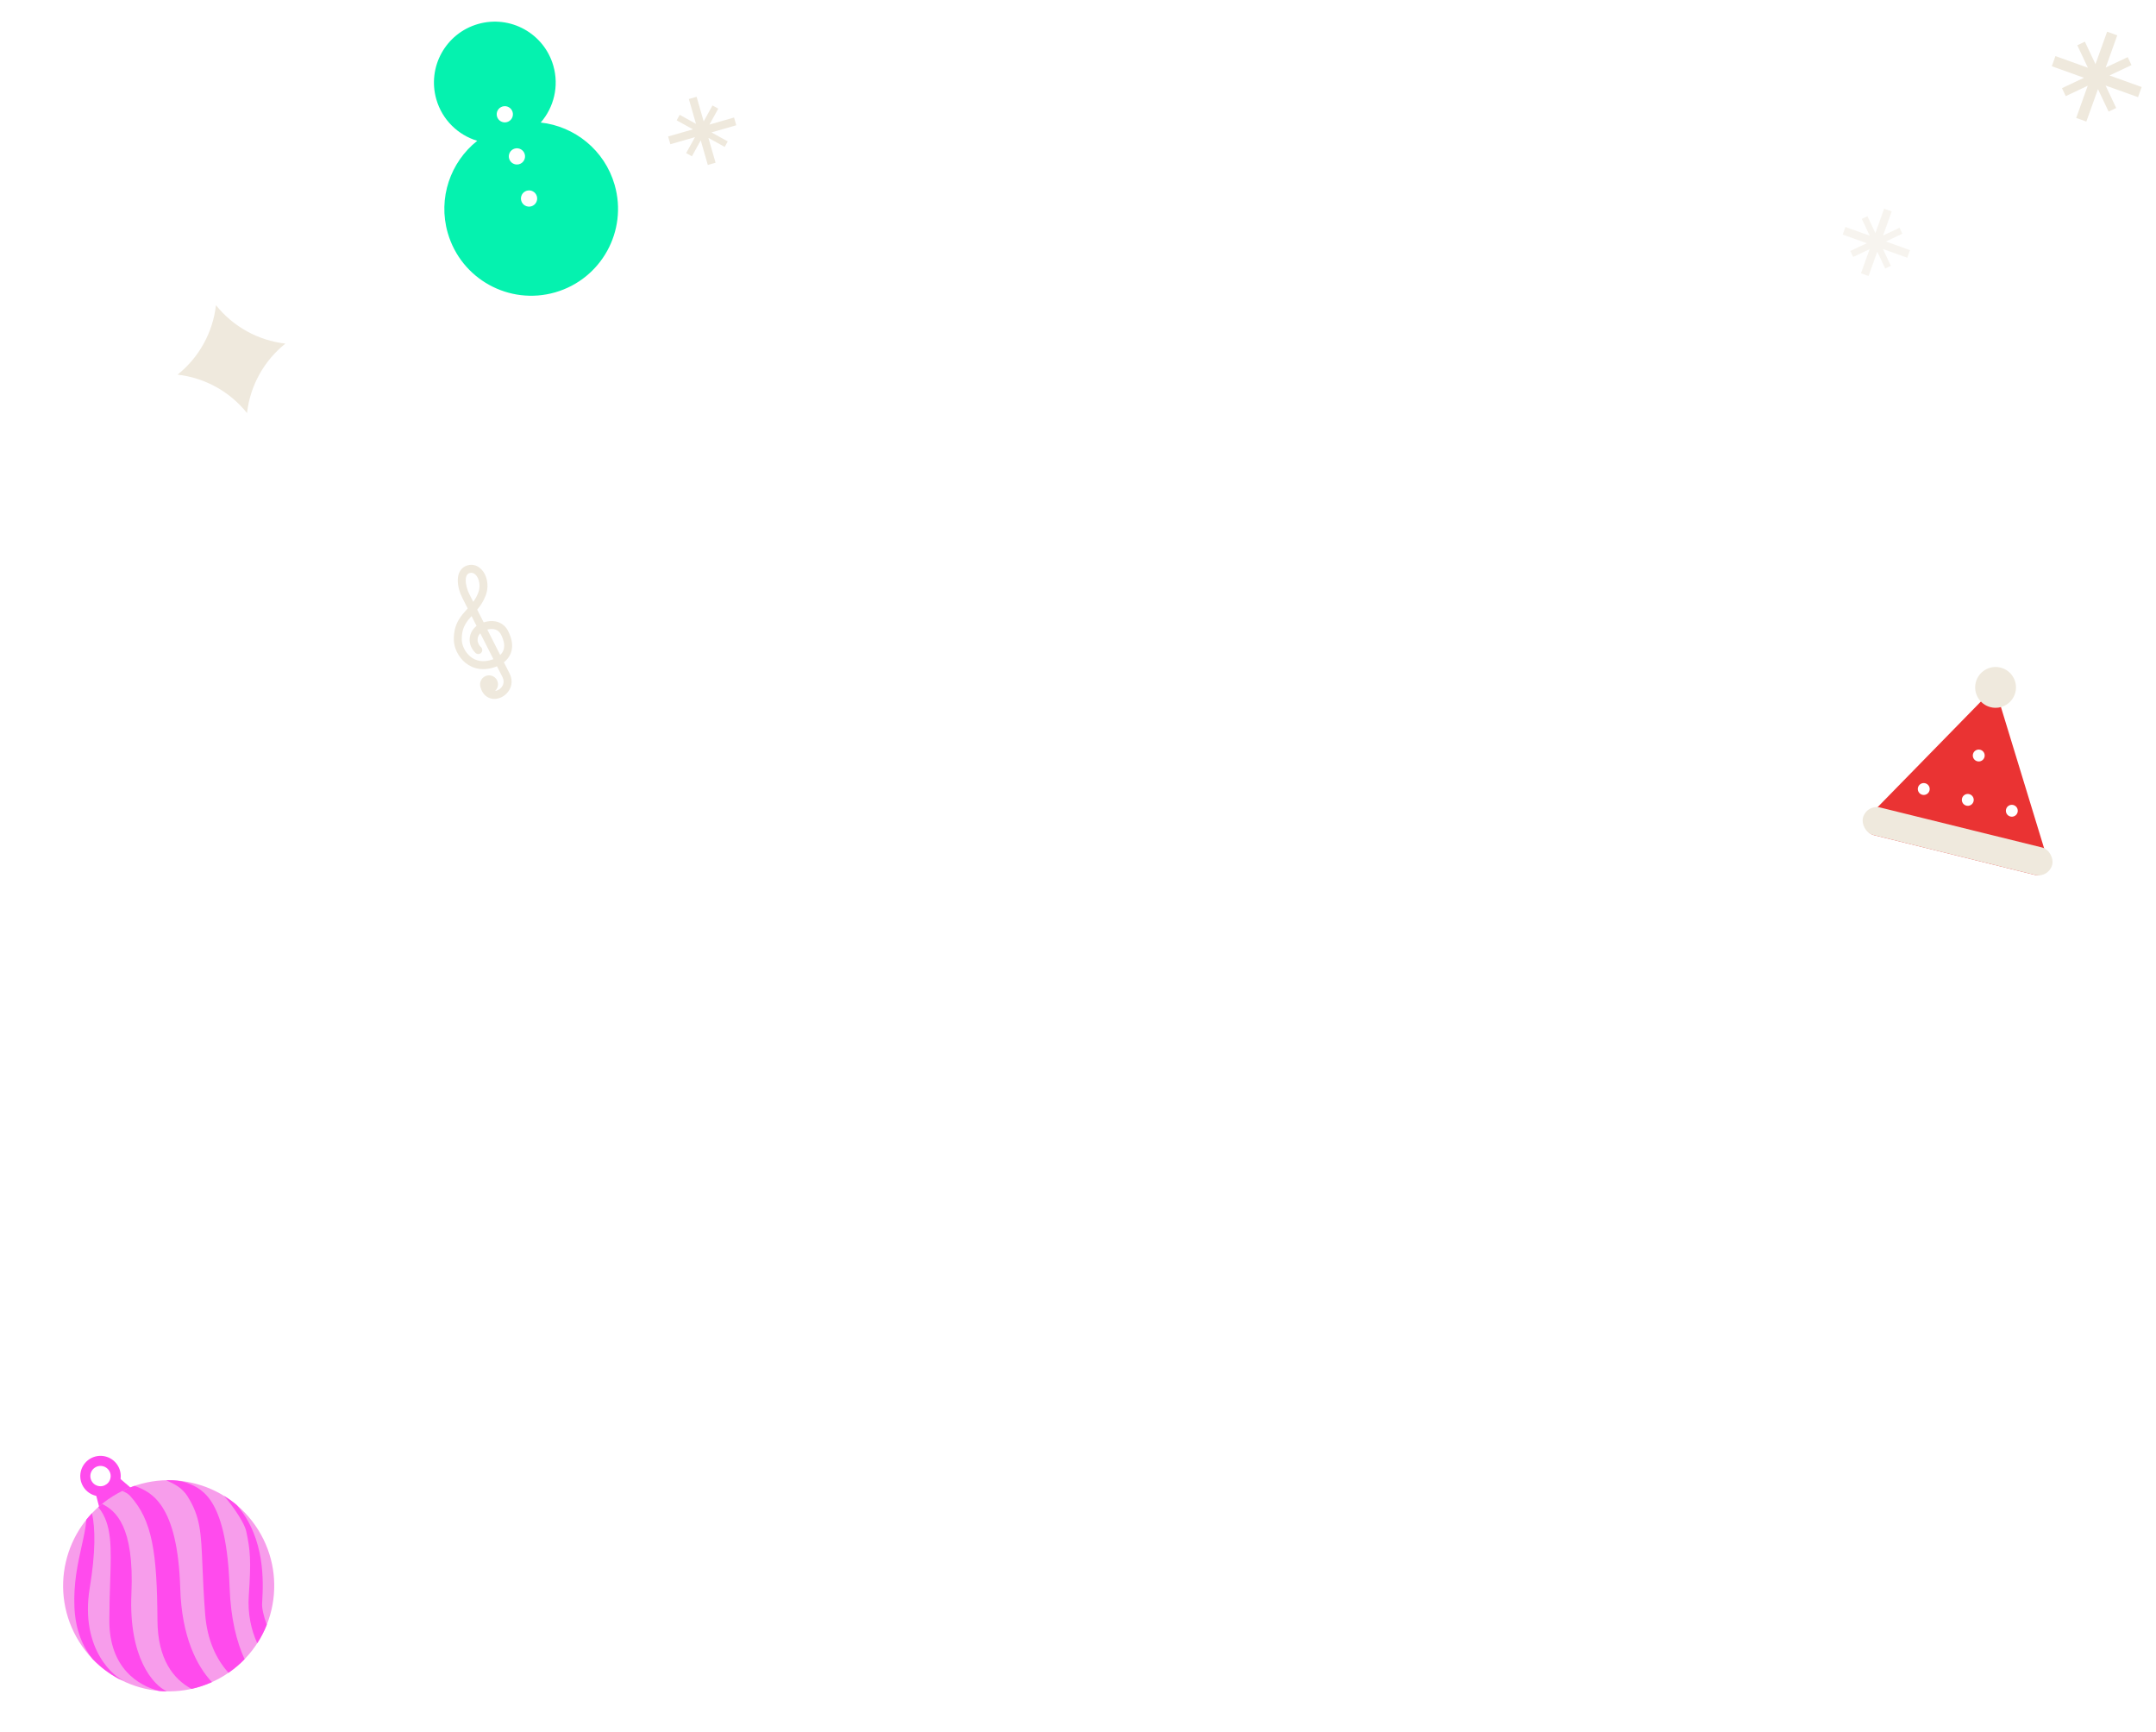 <svg width="1195" height="960" viewBox="0 0 1195 960" fill="none" xmlns="http://www.w3.org/2000/svg">
<path fill-rule="evenodd" clip-rule="evenodd" d="M1098.29 388.415C1101.63 385.004 1107.4 386.409 1108.8 390.971L1135.04 476.829C1136.46 481.495 1132.26 485.935 1127.52 484.765L1038.76 462.848C1034.04 461.683 1032.38 455.83 1035.77 452.355L1098.29 388.415ZM1099.95 419.472C1099.52 421.238 1097.73 422.316 1095.96 421.88C1094.2 421.444 1093.12 419.659 1093.56 417.893C1093.99 416.127 1095.78 415.048 1097.54 415.484C1099.31 415.921 1100.39 417.706 1099.95 419.472ZM1114.3 452.499C1116.07 452.935 1117.85 451.857 1118.29 450.091C1118.72 448.325 1117.65 446.539 1115.88 446.103C1114.11 445.667 1112.33 446.745 1111.89 448.511C1111.46 450.278 1112.53 452.063 1114.3 452.499ZM1093.88 444.064C1093.44 445.83 1091.66 446.908 1089.89 446.472C1088.13 446.036 1087.05 444.25 1087.48 442.484C1087.92 440.718 1089.7 439.64 1091.47 440.076C1093.24 440.512 1094.32 442.297 1093.88 444.064ZM1065.48 440.445C1067.25 440.881 1069.03 439.803 1069.47 438.036C1069.91 436.27 1068.83 434.485 1067.06 434.049C1065.3 433.613 1063.51 434.691 1063.07 436.457C1062.64 438.223 1063.72 440.009 1065.48 440.445Z" fill="#EA3333"/>
<rect x="1034.45" y="445.603" width="108.07" height="15.708" rx="7.854" transform="rotate(13.87 1034.45 445.603)" fill="#EFE9DD"/>
<ellipse cx="1106.08" cy="380.933" rx="11.31" ry="11.31" transform="rotate(13.87 1106.08 380.933)" fill="#EFE9DD"/>
<circle cx="55.707" cy="818.003" r="8.42" transform="rotate(-32.001 55.707 818.003)" stroke="#FF4BED" stroke-width="5.587"/>
<path d="M52.745 826.621L65.596 818.59L73.306 825.209L55.314 836.452L52.745 826.621Z" fill="#FF4BED"/>
<circle cx="93.492" cy="878.797" r="58.507" transform="rotate(-32.001 93.492 878.797)" fill="#F79DEB"/>
<path d="M56.553 833.417C63.893 837.046 74.522 845.398 72.838 883.242C71.262 918.672 84.924 933.802 92.468 937.303C91.008 937.276 89.552 937.195 88.103 937.059C76.832 934.162 60.56 924.503 60.609 898.044C60.623 890.063 60.853 883.016 61.057 876.743C61.702 856.898 62.096 844.802 54.646 835.383C54.591 835.313 54.537 835.245 54.484 835.178C55.157 834.577 55.847 833.99 56.553 833.417Z" fill="#FF4BED"/>
<path d="M50.982 838.577C52.843 846.853 53.028 860.067 49.744 879.957C44.032 914.552 64.26 930.153 68.697 931.317C67.901 931.124 66.934 930.814 65.845 930.372C60.566 927.548 55.678 923.891 51.397 919.449C46.193 913.105 41.844 903.843 41.258 890.705C40.667 877.45 43.161 866.242 45.263 856.796C46.473 851.358 47.553 846.504 47.84 842.179C48.833 840.941 49.88 839.739 50.982 838.577Z" fill="#FF4BED"/>
<path d="M75.252 823.682C83.758 826.917 98.509 833.46 99.896 880.165C100.697 907.15 109.156 923.349 117.464 932.176C113.777 933.838 109.984 935.087 106.145 935.937C96.145 930.51 87.397 919.595 87.272 897.894C87.055 859.887 84.315 842.466 72.146 829.004C71.061 827.804 69.495 826.923 67.768 826.243C69.996 825.15 72.266 824.21 74.566 823.422C74.806 823.501 75.035 823.587 75.252 823.682Z" fill="#FF4BED"/>
<path d="M95.901 820.334C98.627 820.513 102.075 821.051 104.201 821.989C112.877 825.337 125.61 831.936 127.261 879.648C127.859 896.952 131.207 909.949 135.56 919.478C132.893 922.232 129.918 924.758 126.647 927.004C120.044 919.677 114.833 909.172 113.698 894.418C112.865 883.596 112.51 874.968 112.215 867.809C111.456 849.346 111.098 840.653 103.989 829.291C100.995 824.506 96.537 822.222 92.149 820.408C92.408 820.345 92.79 820.303 93.262 820.283C94.143 820.28 95.022 820.297 95.901 820.334Z" fill="#FF4BED"/>
<path d="M131.166 834.013C131.248 834.101 131.329 834.189 131.407 834.278C147.215 852.685 145.893 877.149 145.353 887.147C145.321 887.732 145.292 888.267 145.27 888.749C145.143 891.434 146.166 895.62 147.865 900.41C146.453 903.971 144.688 907.404 142.584 910.65C139.228 903.24 137.207 894.361 137.898 884.243C139.245 864.526 138.727 859.152 136.497 848.67C135.152 842.351 125.555 830.34 124.211 829.011C124.292 829.056 124.41 829.121 124.56 829.205C126.857 830.642 129.066 832.246 131.166 834.013Z" fill="#FF4BED"/>
<path fill-rule="evenodd" clip-rule="evenodd" d="M306.685 36.4C309.973 47.82 306.958 59.561 299.697 67.905C318.508 69.985 335.113 83.127 340.673 102.443C348.026 127.986 333.28 154.654 307.736 162.007C282.193 169.359 255.525 154.613 248.172 129.07C242.612 109.753 249.689 89.794 264.516 78.031C253.931 74.825 245.136 66.484 241.848 55.064C236.694 37.159 247.031 18.467 264.935 13.313C282.839 8.159 301.531 18.496 306.685 36.4ZM281.044 67.653C283.432 66.966 284.81 64.473 284.123 62.086C283.435 59.699 280.943 58.321 278.556 59.008C276.169 59.695 274.79 62.187 275.478 64.574C276.165 66.962 278.657 68.34 281.044 67.653ZM290.841 85.426C291.528 87.814 290.15 90.306 287.763 90.993C285.376 91.68 282.883 90.302 282.196 87.915C281.509 85.528 282.887 83.035 285.274 82.348C287.662 81.661 290.154 83.039 290.841 85.426ZM294.482 114.335C296.87 113.648 298.248 111.155 297.561 108.768C296.873 106.381 294.381 105.003 291.994 105.69C289.607 106.377 288.228 108.869 288.916 111.256C289.603 113.644 292.095 115.022 294.482 114.335Z" fill="#05F2AF"/>
<path fill-rule="evenodd" clip-rule="evenodd" d="M264.507 337.853C266.295 335.696 268.049 333.153 269.297 329.742C270.771 325.715 270.341 321.329 268.648 318.074C266.963 314.832 263.668 312.231 259.474 313.23C257.445 313.714 255.946 314.869 254.997 316.45C254.087 317.967 253.757 319.744 253.733 321.452C253.687 324.843 254.837 328.608 256.3 331.408L259.231 337.191C259.147 337.284 259.062 337.377 258.977 337.471L258.976 337.473C257.384 339.228 255.664 341.123 254.337 343.338C252.571 346.285 251.448 349.821 251.547 354.701C251.63 358.813 253.854 363.996 258.017 367.357C262.197 370.732 268.172 372.147 275.479 369.244L278.514 375.231C280.087 378.342 278.489 381.22 276.012 382.418C275.461 382.685 274.916 382.839 274.403 382.891C275.756 381.659 276.373 379.723 275.833 377.845C275.074 375.211 272.324 373.691 269.69 374.449C267.238 375.155 265.751 377.587 266.168 380.044L266.129 380.053C266.838 383.329 268.541 385.617 270.939 386.681C273.27 387.716 275.833 387.4 277.931 386.385C282.083 384.376 285.387 379.054 282.445 373.24L279.292 367.02C282.714 364.316 283.909 360.927 283.858 357.655C283.804 354.095 282.288 350.861 281.253 348.989L281.224 348.936L281.192 348.885C280.745 348.174 280.24 347.541 279.684 346.989C279.622 346.927 279.559 346.867 279.496 346.808C278.107 345.5 276.416 344.671 274.534 344.333C272.473 343.962 270.275 344.192 268.076 344.893L264.507 337.853ZM258.139 321.513C258.105 324.002 258.993 327.051 260.211 329.378L260.218 329.391L262.307 333.513C263.419 331.988 264.402 330.296 265.159 328.228C266.202 325.38 265.868 322.28 264.739 320.107C263.602 317.921 262.017 317.154 260.495 317.517C259.619 317.726 259.114 318.153 258.775 318.718C258.398 319.347 258.156 320.278 258.139 321.513ZM264.136 346.867L261.367 341.404C260.123 342.791 259.031 344.078 258.117 345.603C256.786 347.825 255.87 350.542 255.952 354.612C256.01 357.44 257.646 361.394 260.785 363.928C263.594 366.197 267.758 367.446 273.477 365.294L266.197 350.933C265.443 351.727 264.962 352.678 264.782 353.657C264.514 355.119 264.883 356.809 266.32 358.352C266.41 358.449 266.504 358.544 266.602 358.64C266.608 358.646 266.615 358.652 266.621 358.658C266.627 358.664 266.632 358.669 266.638 358.675C267.498 359.52 267.519 360.903 266.681 361.774C265.837 362.651 264.442 362.677 263.565 361.833C263.397 361.671 263.235 361.506 263.08 361.339C260.752 358.828 259.916 355.755 260.448 352.861C260.88 350.508 262.195 348.388 264.136 346.867ZM270.103 348.893L277.241 362.973C278.993 361.3 279.479 359.46 279.452 357.722C279.415 355.291 278.352 352.86 277.427 351.177C277.225 350.861 277.008 350.576 276.776 350.321C276.617 350.146 276.45 349.986 276.277 349.839C275.548 349.218 274.7 348.84 273.754 348.67C272.709 348.482 271.479 348.538 270.103 348.893Z" fill="#EFE9DD"/>
<path d="M119.699 169.12C129.21 181.029 143.053 188.684 158.197 190.408C146.288 199.92 138.633 213.763 136.909 228.906C127.397 216.997 113.554 209.342 98.411 207.618C110.32 198.107 117.975 184.264 119.699 169.12Z" fill="#EFE9DD"/>
<path d="M386.101 53.64L381.802 54.877L385.761 68.63L376.738 63.64L375.053 66.688L384.075 71.677L370.323 75.635L371.561 79.934L385.195 76.009L380.31 84.843L383.51 86.613L388.395 77.779L392.319 91.413L396.618 90.175L392.659 76.423L401.682 81.412L403.367 78.365L394.343 73.375L408.096 69.417L406.859 65.118L393.226 69.043L398.11 60.209L394.91 58.44L390.025 67.273L386.101 53.64Z" fill="#EFE9DD"/>
<g opacity="0.48">
<path d="M1048.51 117.171L1044.3 115.661L1039.47 129.132L1035.07 119.809L1031.92 121.296L1036.33 130.619L1022.85 125.788L1021.34 129.999L1034.7 134.787L1025.57 139.097L1027.13 142.405L1036.26 138.095L1031.47 151.449L1035.68 152.959L1040.51 139.488L1044.91 148.812L1048.06 147.325L1043.66 138.001L1057.13 142.831L1058.64 138.621L1045.29 133.832L1054.42 129.523L1052.85 126.216L1043.73 130.526L1048.51 117.171Z" fill="#EFE9DD"/>
</g>
<path d="M1173.53 19.577L1167.91 17.561L1161.46 35.551L1155.58 23.099L1151.37 25.085L1157.25 37.535L1139.26 31.085L1137.24 36.708L1155.08 43.103L1142.89 48.859L1144.97 53.275L1157.16 47.52L1150.77 65.354L1156.39 67.37L1162.84 49.38L1168.72 61.832L1172.93 59.846L1167.05 47.394L1185.04 53.845L1187.05 48.222L1169.22 41.827L1181.41 36.072L1179.32 31.656L1167.13 37.411L1173.53 19.577Z" fill="#EFE9DD"/>
</svg>
